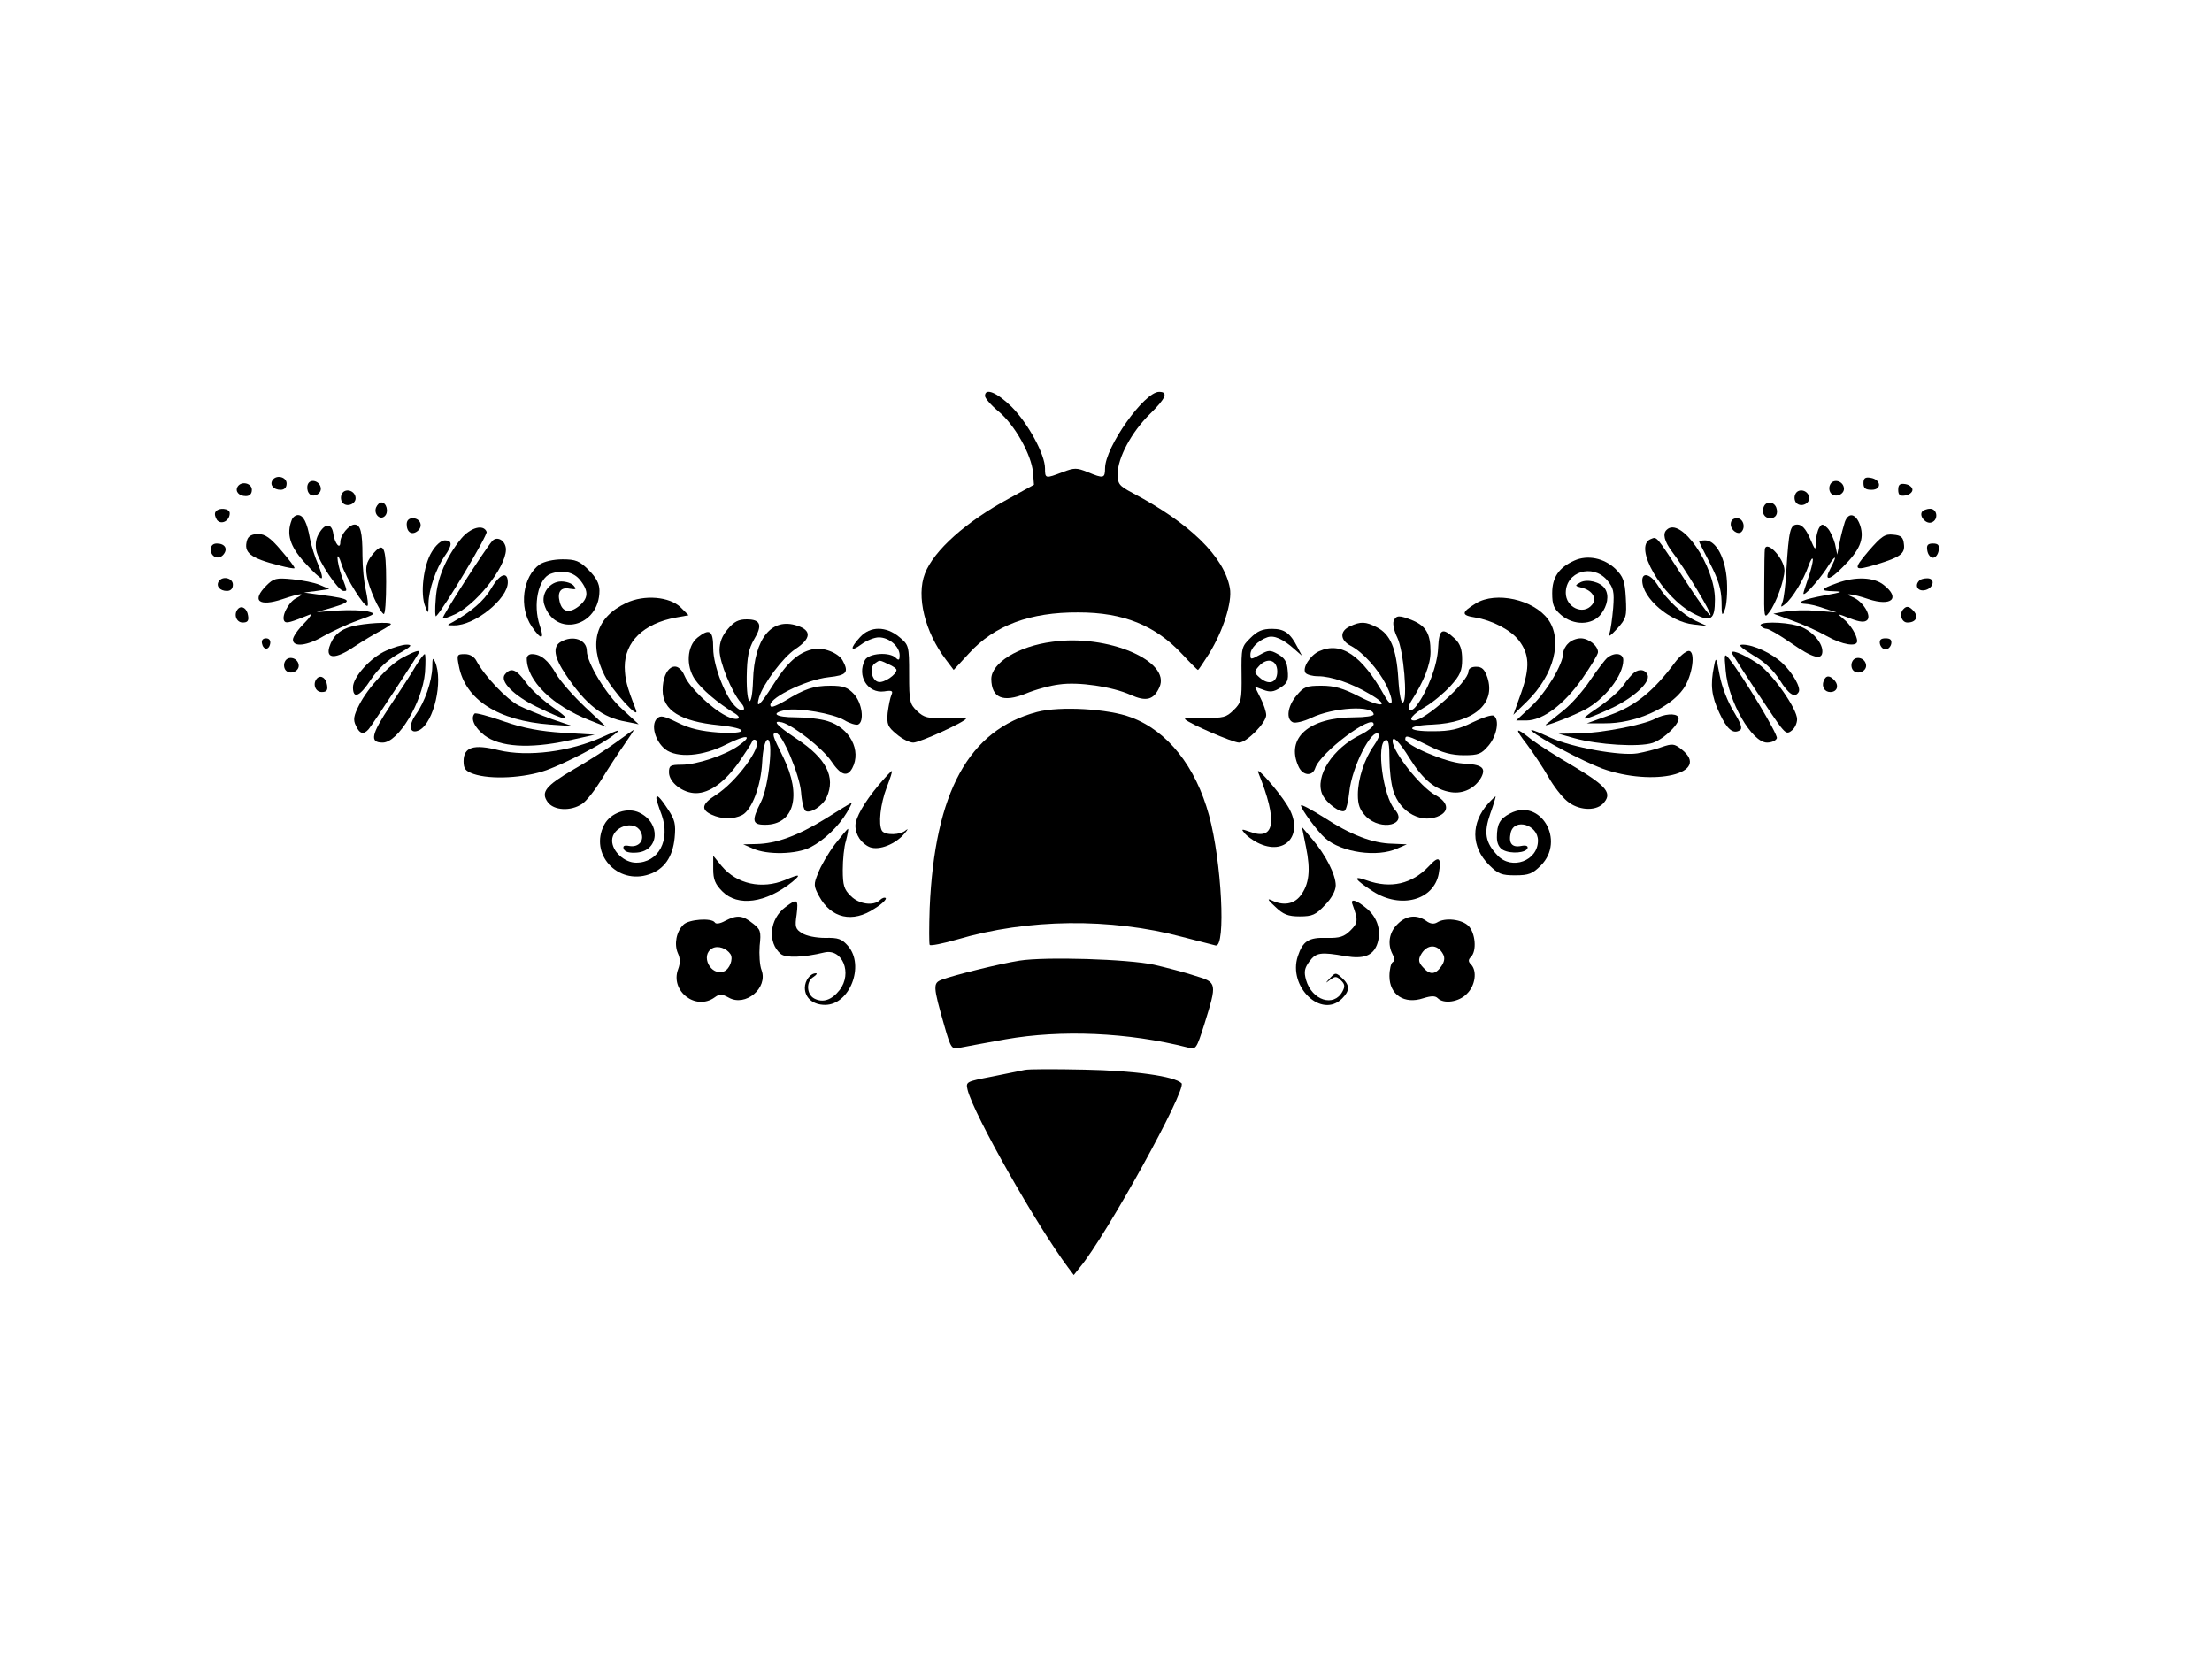 <?xml version="1.0" standalone="no"?>
<!DOCTYPE svg PUBLIC "-//W3C//DTD SVG 1.0//EN" "http://www.w3.org/TR/2001/REC-SVG-20010904/DTD/svg10.dtd">
<svg xmlns="http://www.w3.org/2000/svg" xmlns:xlink="http://www.w3.org/1999/xlink" id="body_1" width="28" height="21">

<g transform="matrix(0.04 0 0 0.04 0.148 -0)">
	<g transform="matrix(0.1 0 -0 -0.1 0 521)">
        <path d="M3080 3957C 3080 3950 3099 3928 3123 3908C 3174 3866 3227 3771 3232 3715L3232 3715L3235 3676L3157 3633C 3021 3560 2918 3468 2890 3395C 2862 3323 2890 3210 2956 3123L2956 3123L2981 3090L3030 3143C 3110 3231 3223 3273 3376 3272C 3518 3272 3619 3231 3704 3140C 3730 3112 3752 3090 3754 3090C 3756 3090 3771 3113 3789 3141C 3834 3214 3863 3305 3855 3349C 3837 3448 3729 3554 3547 3650C 3504 3673 3500 3678 3500 3711C 3500 3761 3544 3843 3601 3899C 3653 3950 3661 3970 3631 3970C 3584 3970 3460 3795 3460 3728C 3460 3696 3455 3695 3405 3716C 3370 3730 3363 3730 3326 3716C 3271 3695 3270 3695 3270 3728C 3270 3772 3216 3871 3164 3923C 3118 3968 3080 3984 3080 3957z" stroke="none" fill="#000000" fill-rule="nonzero" />
        <path d="M825 3690C 816 3675 829 3660 851 3660C 863 3660 870 3667 870 3680C 870 3701 837 3709 825 3690z" stroke="none" fill="#000000" fill-rule="nonzero" />
        <path d="M5860 3681C 5860 3665 5866 3660 5886 3660C 5919 3660 5916 3693 5882 3698C 5865 3701 5860 3696 5860 3681z" stroke="none" fill="#000000" fill-rule="nonzero" />
        <path d="M937 3677C 934 3669 935 3657 940 3650C 951 3632 982 3646 978 3667C 974 3689 944 3696 937 3677z" stroke="none" fill="#000000" fill-rule="nonzero" />
        <path d="M5754 3675C 5750 3666 5752 3654 5758 3648C 5773 3633 5802 3647 5798 3667C 5794 3690 5762 3696 5754 3675z" stroke="none" fill="#000000" fill-rule="nonzero" />
        <path d="M715 3670C 706 3655 719 3640 741 3640C 753 3640 760 3647 760 3660C 760 3681 727 3689 715 3670z" stroke="none" fill="#000000" fill-rule="nonzero" />
        <path d="M5970 3660C 5970 3644 5975 3639 5993 3642C 6005 3644 6015 3652 6015 3660C 6015 3668 6005 3676 5993 3678C 5975 3681 5970 3676 5970 3660z" stroke="none" fill="#000000" fill-rule="nonzero" />
        <path d="M1044 3645C 1040 3636 1042 3624 1048 3618C 1063 3603 1092 3617 1088 3637C 1084 3660 1052 3666 1044 3645z" stroke="none" fill="#000000" fill-rule="nonzero" />
        <path d="M5644 3645C 5640 3636 5642 3624 5648 3618C 5663 3603 5692 3617 5688 3637C 5684 3660 5652 3666 5644 3645z" stroke="none" fill="#000000" fill-rule="nonzero" />
        <path d="M1153 3604C 1145 3583 1166 3562 1181 3577C 1194 3590 1186 3620 1170 3620C 1164 3620 1157 3613 1153 3604z" stroke="none" fill="#000000" fill-rule="nonzero" />
        <path d="M5544 3605C 5537 3587 5547 3570 5565 3570C 5583 3570 5591 3585 5584 3604C 5576 3624 5551 3625 5544 3605z" stroke="none" fill="#000000" fill-rule="nonzero" />
        <path d="M645 3590C 641 3584 644 3573 650 3564C 664 3548 690 3562 690 3586C 690 3602 654 3605 645 3590z" stroke="none" fill="#000000" fill-rule="nonzero" />
        <path d="M6045 3590C 6036 3575 6059 3550 6076 3557C 6098 3565 6094 3600 6071 3600C 6060 3600 6048 3595 6045 3590z" stroke="none" fill="#000000" fill-rule="nonzero" />
        <path d="M886 3564C 869 3520 880 3482 926 3431C 951 3403 976 3380 980 3380C 985 3380 980 3399 970 3423C 960 3446 948 3483 944 3505C 935 3556 923 3580 906 3580C 898 3580 889 3573 886 3564z" stroke="none" fill="#000000" fill-rule="nonzero" />
        <path d="M5801 3558C 5797 3545 5789 3517 5785 3495L5785 3495L5777 3455L5770 3489C 5765 3507 5755 3530 5746 3539C 5731 3553 5728 3553 5720 3540C 5715 3532 5710 3512 5709 3495C 5709 3466 5708 3466 5690 3508C 5677 3537 5665 3550 5651 3550C 5628 3550 5624 3532 5616 3405C 5614 3361 5608 3316 5604 3305C 5597 3287 5598 3287 5613 3299C 5635 3317 5670 3374 5686 3419C 5693 3439 5699 3448 5700 3439C 5700 3430 5693 3403 5685 3380C 5677 3357 5670 3335 5670 3332C 5670 3320 5715 3369 5742 3409C 5772 3457 5780 3457 5755 3410C 5734 3370 5752 3372 5794 3415C 5849 3469 5863 3504 5850 3546C 5837 3585 5813 3591 5801 3558z" stroke="none" fill="#000000" fill-rule="nonzero" />
        <path d="M1250 3551C 1250 3525 1267 3515 1285 3530C 1303 3545 1293 3570 1269 3570C 1257 3570 1250 3563 1250 3551z" stroke="none" fill="#000000" fill-rule="nonzero" />
        <path d="M5440 3551C 5440 3532 5463 3516 5474 3527C 5488 3542 5479 3570 5460 3570C 5447 3570 5440 3563 5440 3551z" stroke="none" fill="#000000" fill-rule="nonzero" />
        <path d="M975 3526C 963 3508 960 3490 964 3468C 971 3433 1034 3340 1050 3340C 1062 3340 1063 3337 1045 3385C 1037 3407 1031 3434 1031 3445C 1031 3456 1037 3447 1044 3424C 1057 3382 1118 3285 1126 3293C 1129 3295 1126 3317 1121 3341C 1115 3365 1110 3415 1110 3452C 1110 3526 1104 3550 1085 3550C 1068 3550 1040 3517 1040 3495C 1040 3469 1023 3489 1018 3519C 1014 3553 994 3556 975 3526z" stroke="none" fill="#000000" fill-rule="nonzero" />
        <path d="M1422 3505C 1375 3447 1346 3380 1342 3315C 1339 3282 1340 3257 1343 3260C 1366 3281 1507 3517 1503 3527C 1493 3552 1452 3541 1422 3505z" stroke="none" fill="#000000" fill-rule="nonzero" />
        <path d="M5237 3533C 5224 3521 5230 3497 5253 3466C 5296 3410 5381 3268 5376 3263C 5373 3260 5336 3311 5294 3376C 5202 3518 5207 3512 5187 3504C 5129 3482 5223 3320 5323 3268C 5378 3240 5390 3249 5390 3313C 5390 3421 5281 3578 5237 3533z" stroke="none" fill="#000000" fill-rule="nonzero" />
        <path d="M745 3501C 733 3461 754 3444 849 3420C 872 3414 893 3410 895 3412C 897 3414 878 3439 853 3468C 819 3508 802 3520 780 3520C 761 3520 749 3514 745 3501z" stroke="none" fill="#000000" fill-rule="nonzero" />
        <path d="M5876 3466C 5825 3406 5828 3402 5902 3424C 5977 3447 5992 3458 5988 3488C 5986 3510 5979 3516 5954 3518C 5928 3521 5917 3513 5876 3466z" stroke="none" fill="#000000" fill-rule="nonzero" />
        <path d="M1520 3497C 1495 3468 1360 3257 1364 3253C 1366 3251 1386 3258 1407 3268C 1482 3307 1575 3433 1563 3480C 1557 3504 1533 3513 1520 3497z" stroke="none" fill="#000000" fill-rule="nonzero" />
        <path d="M1329 3463C 1303 3421 1292 3330 1309 3290C 1318 3266 1319 3267 1319 3301C 1320 3345 1343 3411 1370 3450C 1395 3485 1395 3500 1371 3500C 1359 3500 1342 3485 1329 3463z" stroke="none" fill="#000000" fill-rule="nonzero" />
        <path d="M5340 3496C 5340 3494 5356 3463 5375 3426C 5401 3375 5410 3346 5411 3307C 5411 3262 5413 3258 5421 3280C 5427 3294 5430 3334 5428 3370C 5424 3443 5394 3500 5359 3500C 5349 3500 5340 3498 5340 3496z" stroke="none" fill="#000000" fill-rule="nonzero" />
        <path d="M630 3471C 630 3447 655 3437 670 3455C 685 3473 675 3490 649 3490C 637 3490 630 3483 630 3471z" stroke="none" fill="#000000" fill-rule="nonzero" />
        <path d="M6062 3468C 6064 3455 6072 3445 6080 3445C 6088 3445 6096 3455 6098 3468C 6101 3485 6096 3490 6080 3490C 6064 3490 6059 3485 6062 3468z" stroke="none" fill="#000000" fill-rule="nonzero" />
        <path d="M1140 3453C 1123 3431 1119 3417 1124 3387C 1130 3349 1163 3276 1177 3267C 1182 3264 1185 3310 1185 3368C 1185 3484 1177 3499 1140 3453z" stroke="none" fill="#000000" fill-rule="nonzero" />
        <path d="M5548 3473C 5547 3468 5546 3417 5546 3358C 5545 3254 5546 3251 5562 3273C 5583 3299 5610 3375 5610 3405C 5610 3441 5555 3501 5548 3473z" stroke="none" fill="#000000" fill-rule="nonzero" />
        <path d="M4945 3436C 4896 3414 4875 3383 4875 3333C 4875 3296 4880 3284 4903 3264C 4943 3230 5001 3231 5029 3266C 5050 3293 5056 3326 5042 3347C 5029 3368 4986 3379 4964 3367C 4946 3357 4946 3356 4969 3350C 5002 3342 5018 3316 5001 3296C 4973 3262 4918 3288 4918 3334C 4918 3401 5002 3427 5048 3375C 5069 3350 5072 3339 5068 3286C 5065 3252 5060 3216 5056 3205C 5051 3192 5060 3198 5080 3220C 5110 3253 5111 3259 5108 3318C 5105 3372 5100 3385 5075 3410C 5039 3444 4987 3455 4945 3436z" stroke="none" fill="#000000" fill-rule="nonzero" />
        <path d="M1671 3424C 1617 3386 1604 3288 1646 3227C 1676 3183 1687 3185 1671 3231C 1649 3296 1666 3379 1705 3394C 1742 3408 1779 3400 1799 3374C 1827 3339 1825 3316 1794 3291C 1764 3268 1742 3273 1734 3306C 1726 3337 1738 3353 1766 3347C 1786 3344 1788 3345 1779 3356C 1773 3364 1755 3370 1739 3370C 1703 3370 1675 3332 1685 3298C 1718 3191 1860 3225 1860 3341C 1860 3363 1850 3382 1826 3406C 1797 3435 1785 3440 1743 3440C 1714 3440 1685 3433 1671 3424z" stroke="none" fill="#000000" fill-rule="nonzero" />
        <path d="M1517 3347C 1494 3308 1454 3274 1395 3241C 1376 3231 1376 3231 1400 3231C 1465 3230 1570 3315 1570 3367C 1570 3404 1544 3394 1517 3347z" stroke="none" fill="#000000" fill-rule="nonzero" />
        <path d="M5160 3373C 5160 3317 5248 3242 5322 3234L5322 3234L5365 3229L5330 3245C 5289 3264 5237 3312 5209 3358C 5187 3393 5160 3401 5160 3373z" stroke="none" fill="#000000" fill-rule="nonzero" />
        <path d="M655 3370C 646 3355 659 3340 681 3340C 693 3340 700 3347 700 3360C 700 3381 667 3389 655 3370z" stroke="none" fill="#000000" fill-rule="nonzero" />
        <path d="M806 3357C 758 3309 782 3289 857 3314C 913 3333 935 3335 900 3317C 875 3304 851 3256 864 3243C 870 3237 884 3241 943 3265C 952 3269 944 3256 925 3237C 906 3218 890 3195 890 3186C 890 3161 935 3166 987 3197C 1012 3211 1060 3234 1094 3246C 1152 3267 1154 3268 1127 3275C 1111 3279 1068 3280 1032 3278L1032 3278L965 3273L1020 3289C 1082 3308 1075 3315 982 3327L982 3327L925 3335L965 3340L1005 3346L975 3359C 959 3366 920 3374 888 3377C 837 3382 829 3380 806 3357z" stroke="none" fill="#000000" fill-rule="nonzero" />
        <path d="M5777 3365C 5723 3346 5721 3340 5766 3339C 5798 3338 5793 3336 5738 3326C 5671 3314 5640 3301 5676 3299C 5686 3299 5713 3293 5735 3285L5735 3285L5775 3272L5714 3277C 5680 3280 5635 3279 5614 3275L5614 3275L5575 3268L5635 3246C 5669 3234 5718 3212 5744 3197C 5794 3169 5840 3162 5840 3181C 5840 3199 5819 3234 5796 3252C 5776 3269 5777 3269 5818 3253C 5849 3241 5864 3240 5872 3248C 5886 3262 5858 3307 5827 3320C 5789 3335 5827 3331 5876 3314C 5949 3290 5978 3317 5924 3359C 5893 3384 5834 3386 5777 3365z" stroke="none" fill="#000000" fill-rule="nonzero" />
        <path d="M6037 3373C 6021 3358 6031 3339 6052 3342C 6081 3346 6090 3380 6062 3380C 6052 3380 6040 3377 6037 3373z" stroke="none" fill="#000000" fill-rule="nonzero" />
        <path d="M1945 3302C 1849 3257 1825 3175 1876 3073C 1902 3022 1991 2925 1975 2965C 1946 3039 1941 3060 1940 3099C 1940 3179 1999 3237 2103 3256L2103 3256L2142 3263L2117 3288C 2082 3322 2002 3329 1945 3302z" stroke="none" fill="#000000" fill-rule="nonzero" />
        <path d="M4634 3301C 4587 3272 4586 3263 4631 3256C 4685 3247 4743 3217 4769 3184C 4803 3140 4805 3098 4777 3018L4777 3018L4752 2948L4795 2990C 4881 3074 4909 3185 4862 3250C 4816 3313 4697 3339 4634 3301z" stroke="none" fill="#000000" fill-rule="nonzero" />
        <path d="M717 3284C 701 3268 710 3240 731 3240C 746 3240 751 3245 748 3262C 745 3284 729 3295 717 3284z" stroke="none" fill="#000000" fill-rule="nonzero" />
        <path d="M5987 3283C 5972 3269 5980 3240 5999 3240C 6025 3240 6035 3257 6020 3275C 6006 3291 5997 3294 5987 3283z" stroke="none" fill="#000000" fill-rule="nonzero" />
        <path d="M4373 3244C 4370 3235 4375 3212 4385 3192C 4405 3150 4418 2996 4403 2987C 4397 2983 4391 3013 4388 3063C 4382 3158 4363 3203 4320 3225C 4285 3243 4269 3244 4235 3228C 4202 3213 4203 3184 4238 3166C 4276 3146 4324 3093 4350 3042C 4376 2990 4371 2961 4344 3009C 4272 3137 4207 3181 4137 3149C 4109 3136 4084 3097 4094 3081C 4098 3075 4116 3070 4134 3070C 4175 3070 4240 3048 4297 3014C 4365 2975 4337 2968 4264 3006C 4213 3032 4186 3040 4145 3040C 4098 3040 4089 3037 4066 3009C 4037 2975 4032 2933 4055 2924C 4063 2921 4089 2927 4112 2938C 4183 2972 4310 2979 4310 2949C 4310 2944 4282 2940 4249 2940C 4106 2940 4031 2875 4072 2785C 4085 2755 4116 2752 4125 2779C 4140 2828 4310 2955 4310 2918C 4310 2911 4292 2897 4271 2886C 4180 2843 4122 2752 4148 2695C 4161 2668 4205 2636 4218 2644C 4223 2647 4230 2674 4233 2704C 4241 2783 4305 2908 4326 2887C 4330 2884 4323 2868 4311 2851C 4281 2809 4260 2745 4260 2695C 4260 2663 4266 2647 4286 2626C 4334 2579 4420 2600 4377 2648C 4340 2689 4317 2858 4348 2868C 4357 2871 4360 2855 4360 2809C 4360 2775 4365 2730 4372 2708C 4393 2638 4465 2600 4521 2630C 4550 2646 4544 2673 4505 2694C 4458 2720 4370 2831 4370 2865C 4370 2884 4392 2862 4424 2810C 4466 2743 4504 2711 4555 2703C 4594 2697 4632 2716 4651 2751C 4666 2781 4652 2791 4591 2794C 4539 2797 4410 2852 4410 2871C 4410 2885 4420 2882 4484 2850C 4527 2828 4557 2820 4596 2820C 4642 2820 4651 2824 4674 2851C 4700 2882 4709 2933 4690 2945C 4684 2949 4654 2939 4623 2924C 4579 2902 4552 2896 4499 2896C 4411 2895 4409 2914 4496 2917C 4627 2923 4697 2983 4670 3066C 4661 3092 4653 3100 4634 3100C 4619 3100 4610 3094 4610 3085C 4610 3053 4473 2930 4438 2930C 4417 2930 4434 2950 4473 2973C 4497 2987 4533 3017 4553 3039C 4584 3073 4590 3088 4590 3123C 4590 3155 4584 3172 4568 3188C 4527 3226 4517 3221 4514 3159C 4512 3106 4481 3023 4445 2976C 4425 2950 4412 2965 4430 2993C 4469 3054 4490 3107 4490 3147C 4490 3204 4476 3228 4435 3246C 4391 3264 4381 3264 4373 3244z" stroke="none" fill="#000000" fill-rule="nonzero" />
        <path d="M2266 3219C 2248 3198 2240 3177 2240 3152C 2240 3114 2279 3019 2307 2987C 2327 2965 2316 2952 2294 2971C 2261 2998 2220 3102 2220 3158C 2220 3215 2209 3223 2170 3192C 2137 3165 2133 3103 2162 3060C 2183 3029 2236 2984 2286 2954C 2318 2935 2294 2927 2260 2945C 2213 2969 2144 3036 2130 3070C 2106 3128 2060 3098 2060 3026C 2060 2962 2116 2927 2238 2915C 2335 2905 2333 2886 2236 2892C 2183 2896 2146 2904 2108 2923C 2063 2945 2053 2947 2042 2936C 2022 2916 2036 2865 2068 2839C 2106 2810 2187 2816 2263 2855C 2327 2887 2348 2884 2300 2850C 2258 2820 2168 2790 2120 2790C 2084 2790 2080 2787 2080 2766C 2080 2734 2124 2700 2165 2700C 2209 2700 2257 2735 2302 2799C 2322 2828 2341 2857 2343 2863C 2345 2870 2351 2871 2356 2867C 2376 2848 2292 2734 2228 2694C 2184 2666 2180 2648 2215 2632C 2247 2617 2285 2617 2312 2631C 2342 2647 2371 2722 2375 2798C 2377 2838 2384 2866 2391 2869C 2412 2876 2396 2721 2371 2672C 2341 2613 2343 2600 2384 2600C 2476 2600 2501 2692 2442 2813C 2407 2883 2405 2890 2419 2890C 2438 2890 2493 2759 2498 2704C 2500 2674 2507 2647 2512 2644C 2527 2634 2567 2660 2579 2687C 2608 2751 2578 2810 2484 2872C 2421 2914 2404 2932 2438 2924C 2474 2914 2566 2842 2593 2802C 2624 2756 2644 2750 2660 2779C 2690 2835 2652 2907 2582 2928C 2560 2935 2515 2940 2481 2940C 2417 2940 2399 2953 2449 2963C 2490 2971 2599 2952 2635 2931C 2651 2921 2671 2915 2678 2917C 2699 2925 2692 2985 2665 3014C 2645 3035 2632 3040 2591 3040C 2538 3040 2509 3030 2447 2992C 2425 2979 2406 2971 2403 2974C 2382 2994 2510 3059 2586 3067C 2642 3073 2650 3082 2630 3119C 2617 3144 2566 3164 2533 3155C 2488 3144 2454 3113 2411 3045C 2368 2977 2354 2964 2365 3003C 2378 3046 2441 3130 2480 3156C 2530 3189 2532 3215 2486 3230C 2405 3257 2350 3190 2346 3057C 2343 2963 2325 2973 2326 3069C 2327 3131 2332 3156 2349 3186C 2377 3232 2370 3250 2326 3250C 2300 3250 2286 3243 2266 3219z" stroke="none" fill="#000000" fill-rule="nonzero" />
        <path d="M1078 3228C 1038 3218 1016 3197 1005 3162C 994 3124 1026 3124 1083 3163C 1112 3182 1150 3205 1168 3214C 1185 3223 1200 3233 1200 3235C 1200 3243 1117 3238 1078 3228z" stroke="none" fill="#000000" fill-rule="nonzero" />
        <path d="M5535 3230C 5538 3225 5547 3220 5554 3220C 5561 3220 5595 3200 5631 3175C 5700 3127 5730 3119 5730 3149C 5730 3179 5692 3219 5652 3230C 5604 3243 5527 3243 5535 3230z" stroke="none" fill="#000000" fill-rule="nonzero" />
        <path d="M2685 3194C 2651 3157 2654 3145 2689 3171C 2705 3183 2730 3193 2744 3193C 2777 3193 2810 3164 2810 3136C 2810 3121 2807 3119 2798 3128C 2778 3148 2712 3143 2700 3121C 2674 3071 2709 3015 2761 3022C 2785 3026 2790 3024 2784 3011C 2780 3002 2775 2977 2772 2954C 2769 2918 2772 2910 2800 2887C 2817 2872 2841 2860 2853 2860C 2874 2860 3020 2927 3020 2936C 3020 2939 2991 2940 2955 2938C 2899 2936 2887 2939 2865 2960C 2842 2982 2840 2990 2840 3076C 2840 3167 2839 3169 2809 3194C 2767 3229 2717 3229 2685 3194zM2775 3108C 2789 3102 2800 3094 2800 3090C 2800 3075 2760 3048 2743 3052C 2721 3056 2713 3099 2732 3111C 2748 3122 2745 3122 2775 3108z" stroke="none" fill="#000000" fill-rule="nonzero" />
        <path d="M3920 3191C 3892 3164 3891 3159 3892 3075C 3893 2995 3891 2986 3867 2963C 3844 2940 3834 2937 3774 2939C 3736 2940 3709 2938 3713 2934C 3726 2920 3865 2860 3884 2860C 3908 2860 3970 2923 3970 2947C 3970 2957 3962 2982 3952 3001L3952 3001L3934 3037L3961 3027C 3982 3019 3994 3020 4015 3034C 4037 3048 4041 3057 4038 3088C 4036 3116 4028 3128 4007 3140C 3982 3154 3977 3153 3950 3138C 3921 3122 3920 3122 3920 3139C 3920 3158 3944 3183 3973 3193C 3994 3201 4023 3188 4059 3156L4059 3156L4083 3135L4070 3160C 4046 3207 4028 3220 3988 3220C 3958 3220 3942 3213 3920 3191zM4005 3085C 4005 3049 3978 3040 3949 3066C 3931 3082 3931 3084 3947 3102C 3973 3131 4005 3122 4005 3085z" stroke="none" fill="#000000" fill-rule="nonzero" />
        <path d="M792 3174C 796 3153 814 3151 818 3173C 820 3183 815 3190 805 3190C 795 3190 790 3184 792 3174z" stroke="none" fill="#000000" fill-rule="nonzero" />
        <path d="M1738 3179C 1711 3164 1716 3130 1754 3074C 1818 2979 1869 2939 1945 2926L1945 2926L1984 2918L1933 2965C 1883 3009 1820 3113 1820 3150C 1820 3186 1776 3201 1738 3179z" stroke="none" fill="#000000" fill-rule="nonzero" />
        <path d="M3293 3179C 3185 3165 3100 3112 3100 3061C 3101 3001 3137 2986 3209 3015C 3240 3028 3288 3041 3315 3044C 3376 3053 3483 3037 3541 3011C 3590 2989 3614 2995 3632 3035C 3670 3118 3468 3204 3293 3179z" stroke="none" fill="#000000" fill-rule="nonzero" />
        <path d="M4926 3174C 4917 3166 4910 3152 4910 3144C 4910 3109 4856 3019 4810 2976L4810 2976L4761 2930L4793 2930C 4845 2930 4912 2980 4969 3061C 4997 3101 5020 3139 5020 3146C 5020 3166 4991 3190 4965 3190C 4952 3190 4934 3183 4926 3174z" stroke="none" fill="#000000" fill-rule="nonzero" />
        <path d="M5912 3173C 5914 3163 5922 3155 5930 3155C 5938 3155 5946 3163 5948 3173C 5950 3185 5945 3190 5930 3190C 5915 3190 5910 3185 5912 3173z" stroke="none" fill="#000000" fill-rule="nonzero" />
        <path d="M1185 3151C 1135 3129 1080 3067 1080 3035C 1080 2996 1102 3006 1137 3060C 1159 3093 1188 3120 1222 3140C 1265 3164 1270 3170 1250 3170C 1236 3170 1207 3161 1185 3151z" stroke="none" fill="#000000" fill-rule="nonzero" />
        <path d="M5510 3137C 5546 3117 5576 3088 5595 3058C 5624 3012 5643 3000 5655 3020C 5663 3033 5637 3080 5603 3112C 5571 3142 5512 3170 5478 3170C 5462 3170 5470 3162 5510 3137z" stroke="none" fill="#000000" fill-rule="nonzero" />
        <path d="M1239 3130C 1195 3107 1128 3035 1100 2980C 1082 2945 1080 2932 1089 2914C 1101 2887 1114 2884 1130 2903C 1142 2917 1290 3143 1290 3147C 1290 3154 1273 3148 1239 3130z" stroke="none" fill="#000000" fill-rule="nonzero" />
        <path d="M5263 3113C 5197 3024 5138 2976 5060 2948L5060 2948L4985 2921L5041 2921C 5136 2920 5246 2968 5290 3030C 5319 3071 5330 3150 5307 3150C 5298 3150 5278 3133 5263 3113z" stroke="none" fill="#000000" fill-rule="nonzero" />
        <path d="M5446 3139C 5472 3096 5581 2931 5598 2910C 5615 2889 5620 2887 5634 2899C 5643 2906 5650 2922 5650 2934C 5650 2967 5573 3077 5527 3109C 5476 3143 5433 3159 5446 3139z" stroke="none" fill="#000000" fill-rule="nonzero" />
        <path d="M1279 3103C 1267 3082 1230 3025 1198 2977C 1137 2885 1132 2860 1174 2860C 1223 2860 1299 2986 1308 3082C 1310 3114 1310 3140 1307 3140C 1304 3140 1291 3123 1279 3103z" stroke="none" fill="#000000" fill-rule="nonzero" />
        <path d="M1415 3103C 1435 2996 1539 2929 1705 2917L1705 2917L1775 2912L1710 2934C 1674 2947 1627 2966 1605 2977C 1566 2997 1496 3071 1471 3118C 1464 3132 1450 3140 1434 3140C 1409 3140 1408 3138 1415 3103z" stroke="none" fill="#000000" fill-rule="nonzero" />
        <path d="M1630 3126C 1630 3056 1711 2977 1828 2931L1828 2931L1881 2910L1815 2972C 1779 3006 1737 3053 1723 3077C 1698 3121 1674 3140 1646 3140C 1637 3140 1630 3134 1630 3126z" stroke="none" fill="#000000" fill-rule="nonzero" />
        <path d="M5049 3128C 5041 3121 5017 3089 4995 3057C 4974 3025 4936 2982 4911 2962C 4886 2942 4861 2922 4855 2917C 4844 2907 4938 2943 4978 2964C 5041 2997 5100 3072 5100 3121C 5100 3143 5072 3147 5049 3128z" stroke="none" fill="#000000" fill-rule="nonzero" />
        <path d="M5424 3088C 5432 2990 5507 2860 5555 2860C 5569 2860 5583 2866 5586 2874C 5590 2885 5480 3069 5435 3125C 5420 3144 5419 3142 5424 3088z" stroke="none" fill="#000000" fill-rule="nonzero" />
        <path d="M864 3115C 860 3106 862 3094 868 3088C 883 3073 912 3087 908 3107C 904 3130 872 3136 864 3115z" stroke="none" fill="#000000" fill-rule="nonzero" />
        <path d="M1331 3099C 1330 3054 1307 2988 1279 2949C 1253 2912 1260 2884 1291 2900C 1336 2925 1366 3054 1340 3115C 1333 3131 1331 3128 1331 3099z" stroke="none" fill="#000000" fill-rule="nonzero" />
        <path d="M5387 3101C 5375 3043 5379 3007 5404 2954C 5428 2902 5447 2886 5469 2899C 5478 2905 5472 2921 5449 2959C 5430 2990 5412 3036 5405 3073C 5394 3132 5393 3133 5387 3101z" stroke="none" fill="#000000" fill-rule="nonzero" />
        <path d="M5824 3115C 5820 3106 5822 3094 5828 3088C 5843 3073 5872 3087 5868 3107C 5864 3130 5832 3136 5824 3115z" stroke="none" fill="#000000" fill-rule="nonzero" />
        <path d="M1561 3076C 1543 3055 1588 3009 1662 2973C 1761 2925 1781 2924 1715 2970C 1682 2993 1642 3029 1627 3051C 1597 3092 1580 3099 1561 3076z" stroke="none" fill="#000000" fill-rule="nonzero" />
        <path d="M5135 3082C 5129 3078 5113 3060 5100 3041C 5088 3023 5049 2990 5016 2968C 4950 2924 4970 2926 5065 2970C 5134 3003 5186 3051 5177 3074C 5170 3091 5152 3094 5135 3082z" stroke="none" fill="#000000" fill-rule="nonzero" />
        <path d="M967 3064C 951 3048 960 3020 981 3020C 996 3020 1001 3025 998 3042C 995 3064 979 3075 967 3064z" stroke="none" fill="#000000" fill-rule="nonzero" />
        <path d="M5734 3055C 5727 3037 5737 3020 5755 3020C 5776 3020 5783 3039 5770 3055C 5754 3074 5741 3074 5734 3055z" stroke="none" fill="#000000" fill-rule="nonzero" />
        <path d="M3245 2957C 3029 2900 2921 2704 2905 2336C 2903 2276 2903 2224 2905 2220C 2907 2216 2947 2224 2992 2237C 3216 2303 3477 2306 3705 2245C 3755 2232 3802 2220 3810 2218C 3843 2211 3829 2484 3789 2630C 3747 2784 3658 2897 3542 2940C 3471 2967 3318 2976 3245 2957z" stroke="none" fill="#000000" fill-rule="nonzero" />
        <path d="M1465 2952C 1451 2937 1464 2908 1496 2883C 1545 2846 1638 2840 1759 2866L1759 2866L1845 2885L1745 2891C 1672 2896 1621 2905 1558 2927C 1510 2944 1468 2955 1465 2952z" stroke="none" fill="#000000" fill-rule="nonzero" />
        <path d="M5200 2935C 5163 2916 5031 2890 4958 2889L4958 2889L4895 2888L4945 2874C 5020 2853 5150 2845 5193 2859C 5231 2872 5284 2925 5274 2941C 5266 2954 5229 2951 5200 2935z" stroke="none" fill="#000000" fill-rule="nonzero" />
        <path d="M1870 2878C 1767 2831 1633 2814 1541 2836C 1462 2856 1430 2846 1430 2801C 1430 2777 1436 2770 1461 2761C 1516 2742 1623 2748 1693 2773C 1755 2796 1865 2853 1905 2884C 1931 2904 1925 2903 1870 2878z" stroke="none" fill="#000000" fill-rule="nonzero" />
        <path d="M1910 2859C 1880 2837 1820 2799 1778 2775C 1689 2723 1674 2703 1696 2672C 1715 2645 1769 2642 1805 2666C 1819 2675 1846 2710 1867 2744C 1887 2777 1919 2826 1938 2853C 1956 2879 1970 2900 1968 2900C 1967 2900 1940 2881 1910 2859z" stroke="none" fill="#000000" fill-rule="nonzero" />
        <path d="M4796 2853C 4816 2826 4846 2781 4862 2753C 4878 2724 4905 2689 4922 2675C 4956 2646 5010 2642 5035 2666C 5067 2699 5049 2721 4946 2783C 4891 2815 4830 2854 4809 2870C 4757 2912 4754 2907 4796 2853z" stroke="none" fill="#000000" fill-rule="nonzero" />
        <path d="M4811 2896C 4837 2872 4972 2801 5033 2778C 5196 2719 5381 2763 5284 2839C 5261 2857 5255 2857 5222 2846C 5201 2838 5167 2830 5145 2826C 5091 2817 4938 2845 4871 2875C 4821 2898 4801 2905 4811 2896z" stroke="none" fill="#000000" fill-rule="nonzero" />
        <path d="M3945 2765C 4007 2611 3998 2548 3918 2578C 3892 2587 3890 2587 3901 2574C 3908 2565 3926 2552 3941 2544C 4032 2497 4093 2572 4037 2661C 4008 2708 3935 2791 3945 2765z" stroke="none" fill="#000000" fill-rule="nonzero" />
        <path d="M2743 2725C 2698 2671 2670 2622 2670 2597C 2670 2568 2689 2540 2716 2529C 2746 2518 2798 2539 2826 2573C 2836 2585 2838 2589 2830 2583C 2813 2567 2764 2566 2754 2581C 2742 2601 2749 2666 2769 2718C 2780 2747 2788 2770 2785 2770C 2783 2770 2764 2750 2743 2725z" stroke="none" fill="#000000" fill-rule="nonzero" />
        <path d="M2040 2684C 2040 2680 2047 2657 2057 2631C 2085 2551 2047 2480 1976 2480C 1939 2480 1900 2516 1900 2550C 1900 2594 1970 2617 1990 2579C 2005 2552 1985 2527 1954 2533C 1938 2536 1933 2533 1937 2523C 1941 2514 1955 2510 1979 2512C 2049 2518 2055 2605 1987 2638C 1949 2657 1895 2638 1875 2600C 1827 2508 1917 2409 2017 2443C 2065 2459 2092 2498 2098 2559C 2102 2602 2099 2616 2076 2650C 2051 2688 2040 2698 2040 2684z" stroke="none" fill="#000000" fill-rule="nonzero" />
        <path d="M4673 2668C 4617 2606 4618 2530 4675 2473C 4704 2444 4715 2440 4758 2440C 4801 2440 4813 2445 4839 2471C 4918 2550 4838 2686 4742 2636C 4709 2619 4700 2602 4700 2560C 4700 2541 4707 2527 4720 2520C 4745 2507 4792 2511 4797 2526C 4799 2533 4792 2536 4777 2533C 4747 2527 4736 2542 4744 2576C 4756 2622 4830 2600 4830 2550C 4830 2486 4747 2455 4702 2503C 4663 2544 4658 2575 4679 2635C 4690 2665 4697 2690 4696 2690C 4695 2690 4684 2680 4673 2668z" stroke="none" fill="#000000" fill-rule="nonzero" />
        <path d="M2575 2619C 2489 2566 2420 2540 2356 2539L2356 2539L2315 2538L2345 2525C 2390 2504 2484 2506 2528 2529C 2571 2551 2617 2595 2643 2639C 2653 2656 2660 2670 2658 2670C 2656 2669 2619 2647 2575 2619z" stroke="none" fill="#000000" fill-rule="nonzero" />
        <path d="M4080 2661C 4080 2650 4132 2579 4156 2558C 4208 2512 4322 2496 4385 2525L4385 2525L4415 2538L4370 2540C 4307 2541 4237 2568 4153 2623C 4113 2648 4080 2666 4080 2661z" stroke="none" fill="#000000" fill-rule="nonzero" />
        <path d="M2605 2538C 2584 2510 2560 2469 2552 2447C 2537 2411 2538 2406 2555 2374C 2593 2304 2661 2288 2731 2335C 2754 2349 2769 2364 2766 2368C 2762 2371 2754 2368 2748 2362C 2728 2342 2681 2348 2655 2375C 2634 2395 2630 2409 2630 2457C 2630 2489 2634 2531 2640 2549C 2645 2568 2648 2585 2647 2587C 2645 2588 2627 2566 2605 2538z" stroke="none" fill="#000000" fill-rule="nonzero" />
        <path d="M4096 2529C 4111 2456 4106 2411 4078 2375C 4057 2348 4023 2343 3987 2361C 3972 2368 3975 2362 3998 2341C 4024 2316 4039 2310 4076 2310C 4116 2310 4127 2315 4156 2346C 4177 2367 4190 2392 4190 2408C 4190 2442 4158 2505 4116 2554L4116 2554L4083 2593L4096 2529z" stroke="none" fill="#000000" fill-rule="nonzero" />
        <path d="M2220 2460C 2220 2427 2226 2412 2249 2389C 2298 2340 2386 2352 2470 2419C 2500 2444 2494 2445 2447 2425C 2374 2395 2295 2412 2247 2469L2247 2469L2220 2502L2220 2460z" stroke="none" fill="#000000" fill-rule="nonzero" />
        <path d="M4485 2469C 4431 2412 4364 2397 4288 2424C 4241 2441 4249 2427 4308 2389C 4396 2333 4500 2361 4516 2445C 4525 2497 4517 2504 4485 2469z" stroke="none" fill="#000000" fill-rule="nonzero" />
        <path d="M2448 2339C 2398 2302 2391 2227 2434 2191C 2450 2178 2506 2180 2572 2196C 2629 2209 2661 2130 2620 2077C 2595 2045 2567 2036 2540 2050C 2515 2063 2513 2105 2538 2119C 2547 2125 2550 2130 2545 2130C 2527 2130 2510 2107 2510 2084C 2510 2052 2536 2030 2574 2030C 2652 2030 2700 2154 2647 2216C 2627 2239 2616 2243 2574 2242C 2546 2242 2515 2248 2501 2257C 2480 2270 2478 2277 2484 2316C 2490 2365 2486 2368 2448 2339z" stroke="none" fill="#000000" fill-rule="nonzero" />
        <path d="M4243 2348C 4261 2298 4261 2290 4237 2266C 4217 2246 4203 2241 4162 2242C 4104 2244 4086 2232 4070 2184C 4038 2087 4145 1985 4210 2050C 4235 2075 4235 2092 4210 2115C 4190 2133 4189 2133 4172 2115C 4156 2097 4156 2097 4173 2110C 4188 2121 4193 2121 4206 2108C 4219 2096 4220 2088 4211 2072C 4184 2022 4115 2044 4096 2109C 4089 2135 4091 2146 4107 2168C 4128 2196 4143 2198 4222 2184C 4277 2175 4306 2185 4320 2219C 4336 2260 4324 2305 4288 2335C 4256 2362 4235 2368 4243 2348z" stroke="none" fill="#000000" fill-rule="nonzero" />
        <path d="M2258 2296C 2242 2287 2228 2285 2225 2291C 2215 2306 2143 2301 2126 2284C 2103 2262 2096 2222 2108 2194C 2116 2177 2116 2162 2109 2143C 2083 2074 2165 2010 2225 2054C 2240 2065 2247 2065 2269 2053C 2322 2023 2394 2083 2373 2140C 2367 2155 2365 2190 2367 2217C 2372 2262 2370 2269 2345 2288C 2313 2314 2295 2315 2258 2296zM2275 2190C 2284 2175 2272 2143 2254 2136C 2212 2120 2178 2187 2217 2209C 2235 2219 2263 2209 2275 2190z" stroke="none" fill="#000000" fill-rule="nonzero" />
        <path d="M4385 2285C 4359 2260 4353 2222 4370 2190C 4377 2177 4377 2169 4370 2165C 4365 2162 4360 2142 4360 2121C 4360 2062 4407 2031 4467 2051C 4493 2059 4505 2059 4513 2051C 4532 2032 4580 2039 4605 2065C 4632 2091 4638 2138 4618 2158C 4609 2167 4609 2173 4618 2182C 4637 2201 4632 2258 4610 2280C 4589 2301 4536 2307 4511 2291C 4501 2285 4489 2286 4476 2296C 4446 2317 4412 2313 4385 2285zM4530 2190C 4536 2179 4534 2166 4524 2152C 4505 2125 4488 2124 4466 2149C 4452 2164 4451 2173 4459 2188C 4478 2223 4512 2224 4530 2190z" stroke="none" fill="#000000" fill-rule="nonzero" />
        <path d="M3189 2170C 3126 2160 2985 2125 2944 2110C 2915 2099 2915 2091 2952 1962C 2972 1892 2975 1889 2999 1894C 3013 1897 3079 1909 3145 1921C 3322 1952 3534 1943 3722 1895C 3748 1888 3749 1890 3774 1968C 3815 2100 3815 2101 3745 2122C 3712 2133 3654 2148 3615 2157C 3533 2175 3271 2183 3189 2170z" stroke="none" fill="#000000" fill-rule="nonzero" />
        <path d="M3205 1824C 3194 1822 3148 1812 3102 1803C 3020 1787 3019 1787 3025 1761C 3044 1684 3244 1331 3343 1199L3343 1199L3361 1175L3380 1199C 3463 1298 3720 1764 3702 1782C 3680 1804 3553 1822 3395 1825C 3302 1827 3216 1827 3205 1824z" stroke="none" fill="#000000" fill-rule="nonzero" />
	</g>
</g>
</svg>